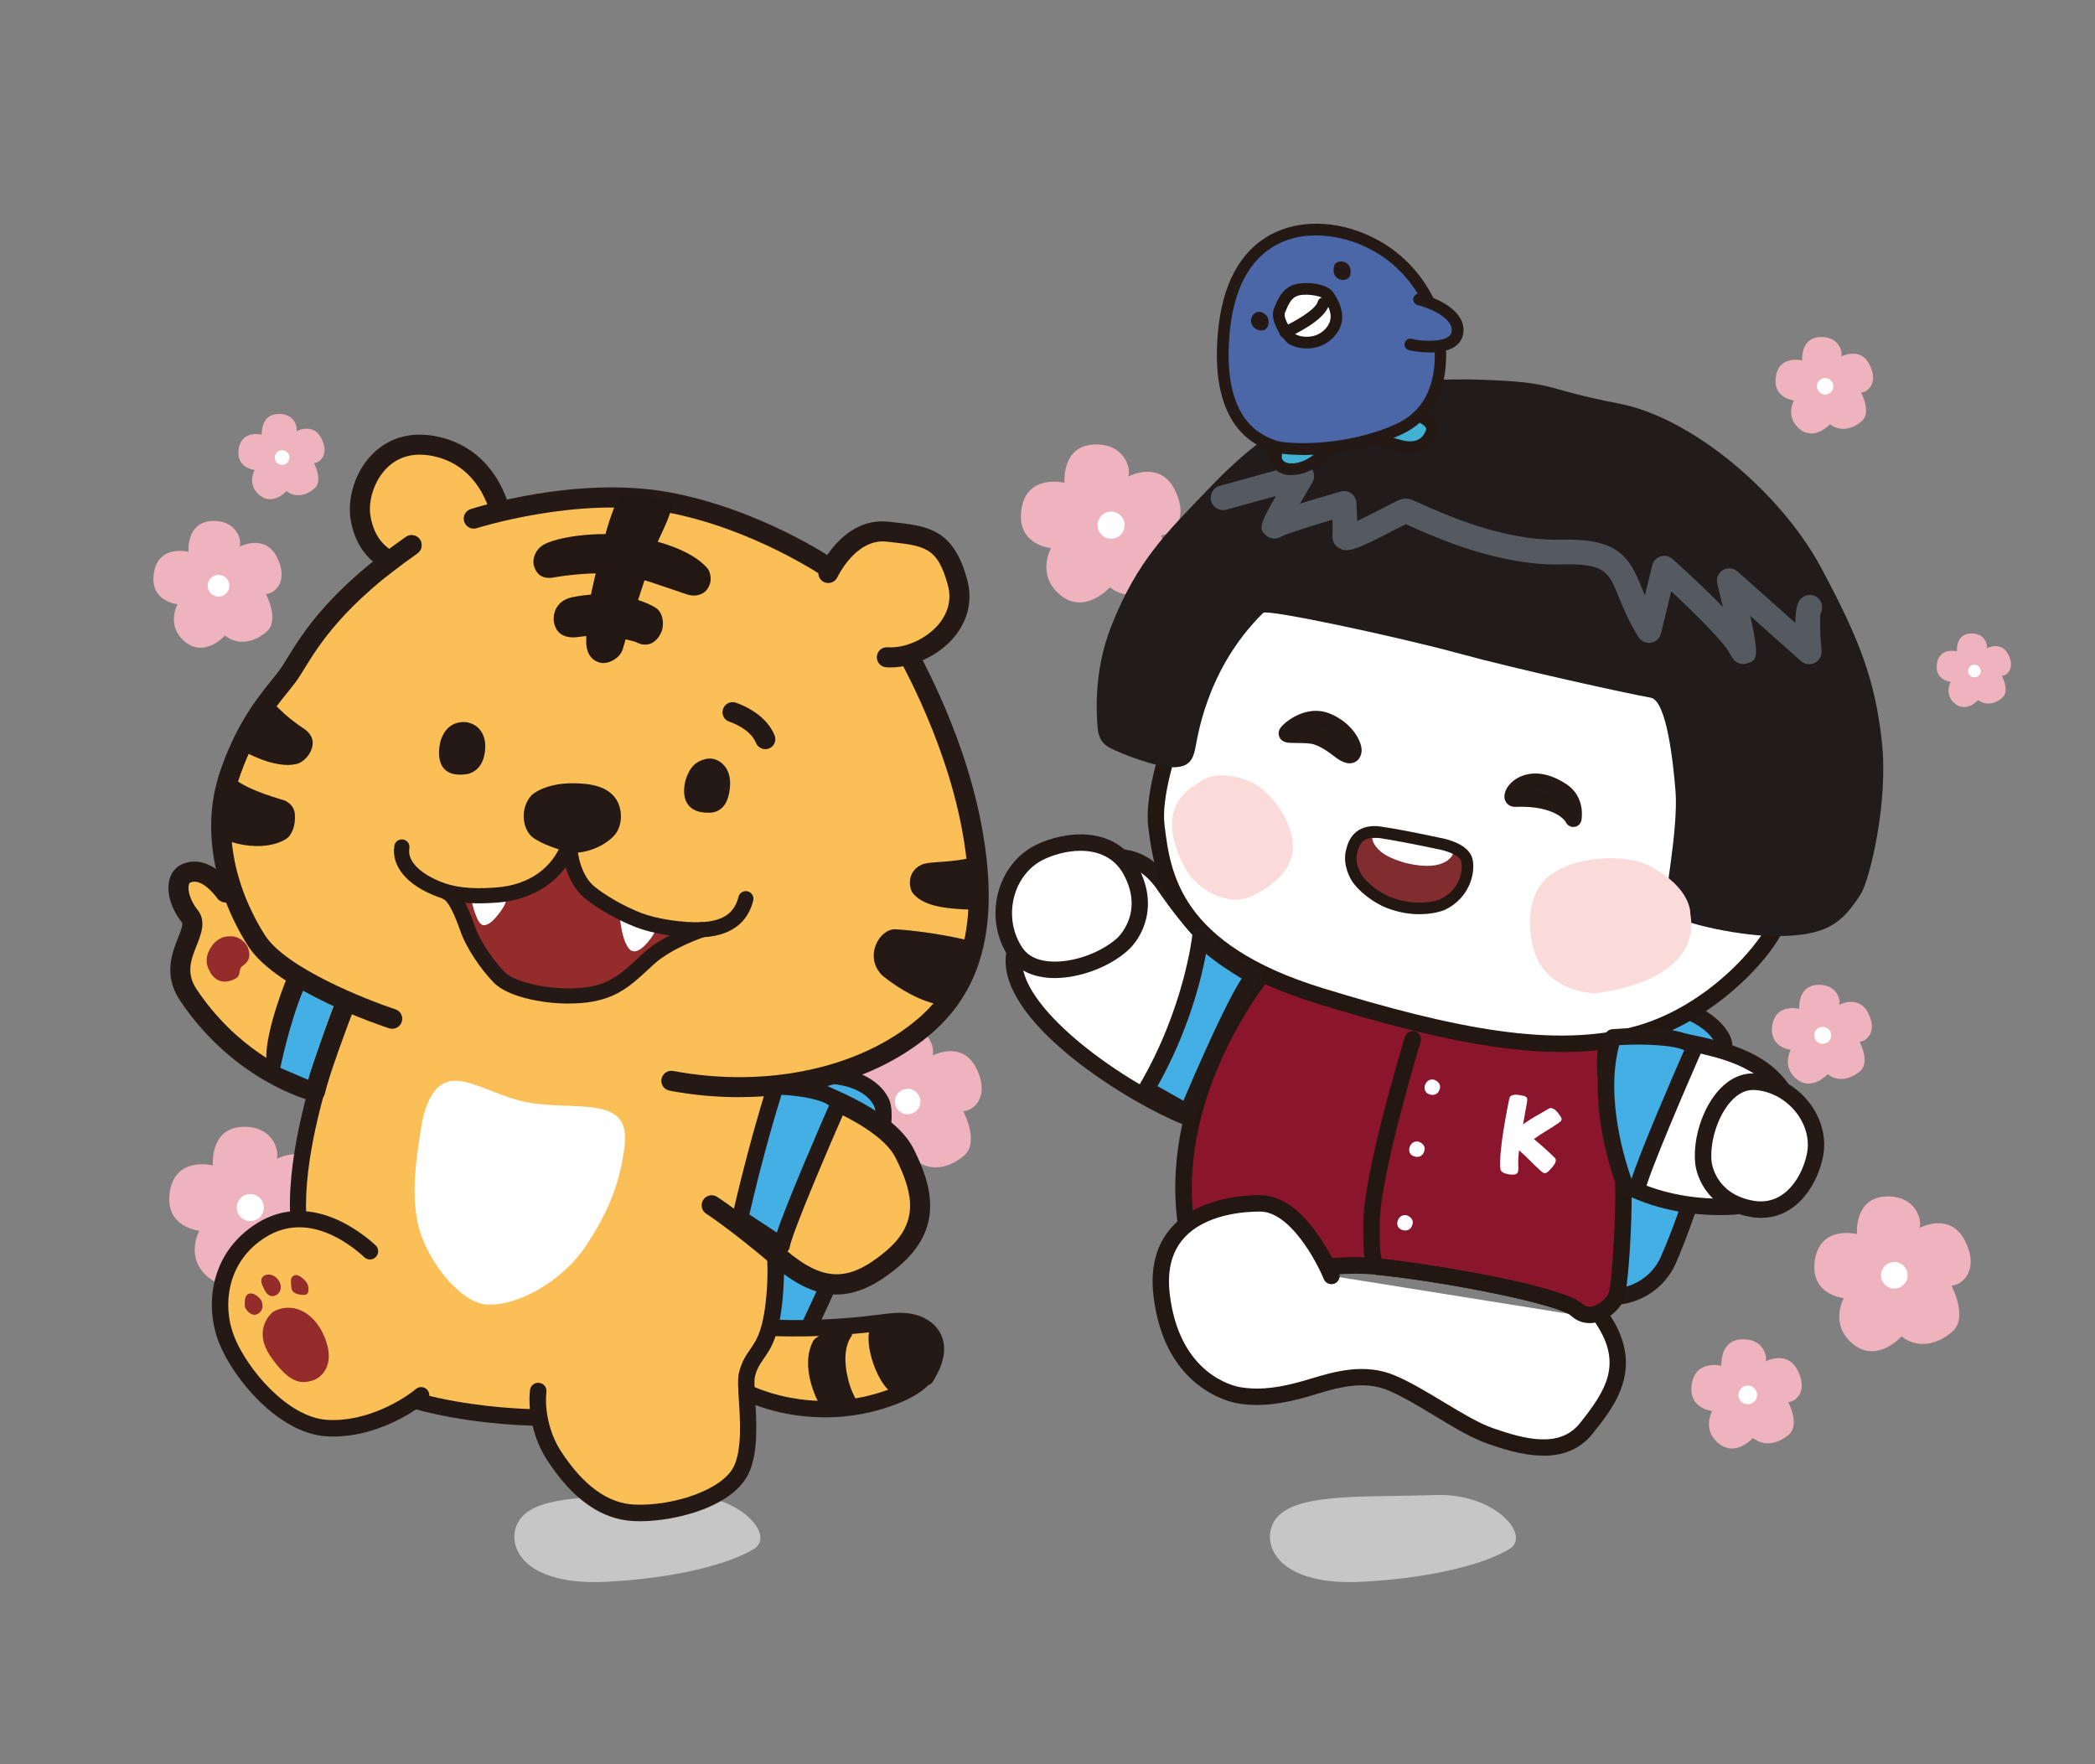 <?xml version="1.0" encoding="UTF-8"?><svg xmlns="http://www.w3.org/2000/svg" viewBox="0 0 269.29 226.77"><rect x="0" y="0" width="269.29" height="226.77" fill="#808080" stroke="none"/><defs><style>.cls-1{fill:#fff;}.cls-2{fill:#8b152d;}.cls-3{isolation:isolate;}.cls-4{fill:#fbdada;}.cls-5{fill:#fbbf58;}.cls-6{fill:#221b1c;}.cls-7{fill:#555a60;}.cls-8{fill:#43afe4;}.cls-9{fill:#41b1d4;}.cls-10{fill:#952c2c;}.cls-11{fill:#4b67a8;}.cls-12{fill:#eeb3bd;}.cls-13{fill:#231711;}.cls-14{fill:#812c2f;}.cls-15{fill:#c6c6c6;}.cls-16{fill:#241914;}.cls-17{fill:#241c1c;}.cls-18{mix-blend-mode:darken;}</style></defs><g class="cls-3"><g id="Layer_1"><path class="cls-12" d="m27.36,149.78s-.41-4.61,3.59-4.92,5.02,2.97,4.61,4.1c0,0,4-2.15,5.95,1.64,1.95,3.79-.21,5.84-1.74,5.95,0,0,2.26,4.2.1,6.05-2.15,1.85-4.72,2.15-6.66.62,0,0-3.18,3.59-6.36,1.03-3.18-2.56-1.23-6.05-1.23-6.05,0,0-4.51-.41-3.79-5.02.72-4.61,5.54-3.38,5.54-3.38Z"/><circle class="cls-1" cx="32.17" cy="155.22" r="1.74"/><path class="cls-12" d="m221.28,175.56s-.28-3.19,2.48-3.4,3.47,2.06,3.19,2.83c0,0,2.76-1.49,4.11,1.13,1.35,2.62-.14,4.04-1.2,4.11,0,0,1.56,2.91.07,4.18-1.49,1.28-3.26,1.49-4.61.43,0,0-2.2,2.48-4.39.71-2.2-1.77-.85-4.18-.85-4.18,0,0-3.12-.28-2.62-3.47.5-3.19,3.83-2.34,3.83-2.34Z"/><path class="cls-1" d="m225.86,179.3c0,.67-.54,1.2-1.2,1.2s-1.2-.54-1.2-1.2.54-1.2,1.2-1.2,1.2.54,1.2,1.2Z"/><path class="cls-12" d="m238.7,158.63s-.4-4.52,3.51-4.82c3.91-.3,4.92,2.91,4.52,4.02,0,0,3.91-2.11,5.82,1.61s-.2,5.72-1.71,5.82c0,0,2.21,4.12.1,5.92-2.11,1.81-4.62,2.11-6.52.6,0,0-3.11,3.51-6.22,1s-1.2-5.92-1.2-5.92c0,0-4.42-.4-3.71-4.92s5.42-3.31,5.42-3.31Z"/><circle class="cls-1" cx="243.49" cy="163.92" r="1.71"/><path class="cls-12" d="m112.13,136.47s-.39-4.35,3.38-4.64c3.77-.29,4.73,2.8,4.35,3.86,0,0,3.77-2.03,5.6,1.55,1.84,3.57-.19,5.51-1.64,5.6,0,0,2.13,3.96.1,5.7s-4.44,2.03-6.28.58c0,0-2.99,3.38-5.99.97-2.99-2.41-1.16-5.7-1.16-5.7,0,0-4.25-.39-3.57-4.73.68-4.35,5.22-3.19,5.22-3.19Z"/><path class="cls-1" d="m118.31,141.59c0,.91-.74,1.64-1.64,1.64s-1.64-.74-1.64-1.64.74-1.64,1.64-1.64,1.64.74,1.64,1.64Z"/><path class="cls-12" d="m136.83,62.07s-.41-4.61,3.59-4.92c4-.31,5.02,2.97,4.61,4.1,0,0,4-2.15,5.94,1.64s-.2,5.84-1.74,5.94c0,0,2.25,4.2.1,6.05-2.15,1.84-4.71,2.15-6.66.61,0,0-3.18,3.59-6.35,1.02-3.18-2.56-1.23-6.05-1.23-6.05,0,0-4.51-.41-3.79-5.02s5.53-3.38,5.53-3.38Z"/><path class="cls-1" d="m144.56,67.5c0,.96-.78,1.74-1.74,1.74s-1.74-.78-1.74-1.74.78-1.74,1.74-1.74,1.74.78,1.74,1.74Z"/><path class="cls-12" d="m24.23,70.93s-.33-3.7,2.88-3.95c3.21-.25,4.03,2.39,3.7,3.29,0,0,3.21-1.73,4.77,1.32,1.56,3.04-.16,4.69-1.4,4.77,0,0,1.81,3.37.08,4.85-1.73,1.48-3.78,1.73-5.35.49,0,0-2.55,2.88-5.1.82-2.55-2.06-.99-4.85-.99-4.85,0,0-3.62-.33-3.04-4.03.58-3.7,4.44-2.71,4.44-2.71Z"/><path class="cls-1" d="m29.49,75.29c0,.77-.63,1.4-1.4,1.4s-1.4-.63-1.4-1.4.63-1.4,1.4-1.4,1.4.63,1.4,1.4Z"/><path class="cls-12" d="m33.66,55.88s-.22-2.49,1.94-2.66c2.16-.17,2.71,1.6,2.49,2.21,0,0,2.16-1.16,3.21.89s-.11,3.15-.94,3.21c0,0,1.22,2.27.06,3.26-1.16,1-2.54,1.16-3.6.33,0,0-1.72,1.94-3.43.55-1.72-1.38-.66-3.26-.66-3.26,0,0-2.43-.22-2.05-2.71.39-2.49,2.99-1.83,2.99-1.83Z"/><path class="cls-1" d="m37.2,58.81c0,.52-.42.94-.94.94s-.94-.42-.94-.94.42-.94.94-.94.94.42.94.94Z"/><path class="cls-15" d="m96.9,199.11c-3.18,1.93-10.01,3.75-18.96,4.21-12.02.62-13.34-5.98-10.66-8.55,2.97-2.85,11.25-2.31,20.2-2.6,7.56-.25,12.27,5.2,9.42,6.94Z"/><path class="cls-8" d="m103.8,170.97s11.91-24.64,9.47-29.34c-1.54-2.99-5.77-3.29-5.77-3.29l-24.81-5.04-4.43,31.92s16.78,6.49,25.53,5.77Z"/><path class="cls-16" d="m102.35,172.08c-9.12,0-23.82-5.64-24.47-5.89-.46-.18-.73-.65-.67-1.13l4.43-31.92c.04-.29.2-.55.44-.72.24-.17.53-.23.82-.17l24.75,5.03c.64.06,4.86.58,6.55,3.86,2.55,4.93-7.43,26.09-9.46,30.29-.16.34-.49.56-.86.59-.49.04-1,.06-1.53.06Zm1.44-1.11h.01-.01Zm-24.37-6.46c3.3,1.21,16.24,5.76,23.69,5.44,4.5-9.4,10.78-24.81,9.22-27.84-1.25-2.41-4.87-2.72-4.91-2.73-.04,0-.09,0-.13-.02l-23.71-4.82-4.16,29.96Z"/><path class="cls-5" d="m97.85,170.61c5.05.27,10.13.08,15.14-.57,1.3-.17,2.62-.37,3.91-.15,1.29.22,2.58.93,3.12,2.12.73,1.62-.09,3.49-1,5.01l.33-.61c-.98,1.41-2.55,2.28-4.14,2.93-6.4,2.62-13.92,2.33-20.11-.75"/><path class="cls-16" d="m106.02,182.18c-3.93,0-7.87-.89-11.39-2.64-.52-.26-.73-.89-.47-1.42.26-.52.9-.73,1.42-.47,5.92,2.96,13.12,3.22,19.24.72,1.14-.47,2.77-1.24,3.67-2.55.01-.01.02-.03.03-.04.73-1.41.91-2.5.54-3.32-.41-.9-1.47-1.37-2.33-1.52-1.06-.18-2.17-.03-3.35.12l-.26.03c-5.07.65-10.23.85-15.33.58-.58-.03-1.03-.53-1-1.11.03-.58.52-1.04,1.11-1,4.97.27,10.01.08,14.95-.56l.25-.03c1.28-.17,2.61-.34,3.97-.11,1.81.3,3.27,1.32,3.91,2.73.98,2.17-.13,4.46-1.06,5.99-.13.22-.33.38-.56.45-1.18,1.15-2.65,1.85-3.75,2.3-3.04,1.24-6.31,1.86-9.59,1.86Z"/><path class="cls-16" d="m112.01,170.46c.68-.98,3.39-1.25,3.42-1.25,1.07-.09,1.2.21,1.79.61,3.66,2.5,3.29,6.45,2.87,6.92-1.31,1.44-4.37,2.51-4.95,2.43-2.12-.32-4.42-6.85-3.13-8.71Z"/><path class="cls-16" d="m105.94,171.31c.39-.2,3.98-.22,3.55.37-1.41,1.92-.58,5.12-.57,5.15.29,1.56.93,2.73,1.21,3.28-.63.37-4.47.87-4.86.27-.1-.16-2.58-4.7-.7-8.09.13-.24,1.14-.86,1.37-.98Z"/><path class="cls-5" d="m69.19,178.8c-.26,2.11.19,5.45,1.98,8.24,1.8,2.79,5.25,7.21,10.37,7.42,5.11.2,12.23-1.92,13.84-5.72,1.61-3.8.21-10.22.63-12.01.85-3.55,3.06-2.48,3.63-11.02.39-5.81-.74-9.09-1.59-12.63-.85-3.53,10.38-23.3,10.38-23.3l-63.31-2.33s-12.34,28.17-3.82,37.79c8.52,9.62,12.24,14.86,12.24,14.86,7.6,2.08,15.37,2.1,15.37,2.1"/><path class="cls-16" d="m82.17,195.53c-.23,0-.45,0-.67-.01-4.17-.17-7.94-2.82-11.21-7.9-.91-1.41-1.49-2.93-1.83-4.37-1.79-.04-8.51-.31-15.19-2.14-.24-.06-.44-.21-.58-.41-.04-.05-3.79-5.32-12.17-14.77-8.87-10.01,3.13-37.74,3.64-38.91.17-.4.57-.63,1.01-.63l63.31,2.33c.37.01.7.22.88.54.18.32.18.72,0,1.04-5.42,9.54-10.75,20.58-10.28,22.54.11.48.23.95.35,1.42.79,3.12,1.61,6.34,1.26,11.52-.39,5.8-1.53,7.44-2.54,8.89-.48.7-.87,1.25-1.12,2.31-.11.48-.03,1.74.04,2.97.17,2.75.41,6.51-.73,9.21-1.89,4.45-9.32,6.38-14.18,6.38Zm-12.98-17.78s.09,0,.13,0c.58.07.99.6.92,1.18-.24,1.97.23,5.06,1.82,7.54,2.88,4.46,6.08,6.79,9.52,6.93,4.97.21,11.49-1.93,12.83-5.08.95-2.24.73-5.71.57-8.25-.1-1.63-.18-2.81,0-3.59.35-1.45.9-2.25,1.44-3.03.85-1.22,1.81-2.6,2.16-7.82.32-4.85-.45-7.9-1.2-10.86-.12-.48-.24-.96-.36-1.45-.81-3.35,6.67-17.23,9.64-22.56l-60.85-2.24c-1.76,4.25-11,27.79-3.72,36.01,7.41,8.36,11.16,13.37,12.08,14.64,5.87,1.55,11.83,1.88,13.94,1.95-.08-.92-.06-1.76.02-2.45.07-.54.52-.93,1.05-.93Z"/><path class="cls-5" d="m40.49,140.3s-9.56-2.34-16.31-12.45c-3.01-4.52,1.83-8.09.19-10.12-1.67-2.06-2.01-4.83-.39-5.49,2.6-1.06,4.97,2.47,4.97,2.47l19.69,3.4s-6.97,17.12-8.16,22.19Z"/><path class="cls-16" d="m40.5,141.59c-.1,0-.2-.01-.31-.04-.41-.1-10.13-2.57-17.08-12.99-2.13-3.2-.98-6.1-.22-8.02.33-.82.69-1.75.48-2-1.38-1.71-2.01-3.85-1.6-5.45.25-.97.86-1.69,1.73-2.05,2.57-1.05,4.95.89,6.19,2.49l19.18,3.31c.38.07.72.3.91.64.19.34.21.75.07,1.11-.07.17-6.94,17.08-8.1,22-.08.33-.29.62-.58.8-.2.12-.44.19-.67.19Zm-15.51-28.26c-.17,0-.34.03-.51.1-.05.02-.15.06-.21.31-.17.67.16,2.01,1.11,3.19,1.16,1.43.49,3.1-.09,4.57-.73,1.83-1.41,3.56-.03,5.64,5.01,7.52,11.66,10.56,14.35,11.53,1.5-5.1,5.69-15.65,7.26-19.56l-18.12-3.13c-.35-.06-.65-.26-.85-.55-.01-.02-1.49-2.1-2.91-2.1Z"/><path class="cls-5" d="m64.53,66.82s-1.12-7.74-8.38-9.4c-7.26-1.66-10.43,5.07-9.82,9.04.75,4.86,4.36,5.85,4.36,5.85"/><path class="cls-16" d="m50.68,73.61c-.11,0-.23-.01-.34-.05-.18-.05-4.42-1.28-5.29-6.9-.37-2.39.44-6.08,3.07-8.53,1.52-1.42,4.2-2.91,8.32-1.97,8.03,1.84,9.32,10.12,9.37,10.47.1.7-.39,1.36-1.09,1.46-.71.11-1.35-.38-1.46-1.09-.04-.28-1.11-6.89-7.39-8.33-2.42-.55-4.44-.1-5.99,1.34-1.86,1.73-2.55,4.45-2.27,6.25.6,3.92,3.32,4.78,3.44,4.81.68.2,1.07.91.88,1.59-.16.56-.67.93-1.23.93Z"/><path class="cls-5" d="m87.14,148.78l17.08,1.35s10.9-53.76,10.9-55.26.37-19.46.37-19.46c0,0-9.01-3.05-17.47-5.99-8.46-2.95-39.86-3.08-39.86-3.08,0,0-7.69,6.67-11.28,9.87-3.59,3.2-5.26,45.5-5.26,45.5l10.65,22.06,34.87,5Z"/><path class="cls-5" d="m50.42,130.96s-13.97-4.56-17.45-10.07c-3.48-5.51-6.01-13.39-3.62-20.75s5.75-10.72,7.61-13.18,4.11-8.59,15.97-16.89"/><path class="cls-16" d="m50.42,132.24c-.13,0-.27-.02-.4-.06-.59-.19-14.45-4.77-18.14-10.6-4.49-7.09-5.89-15.26-3.76-21.84,2.08-6.43,4.95-9.99,6.85-12.35.35-.43.67-.83.95-1.21.31-.4.65-.97,1.05-1.62,1.99-3.22,5.31-8.62,15.21-15.54.58-.41,1.38-.26,1.79.32.41.58.26,1.38-.32,1.79-9.46,6.61-12.61,11.73-14.49,14.78-.44.71-.81,1.32-1.19,1.82-.3.4-.64.82-1,1.27-1.89,2.34-4.47,5.55-6.41,11.53-1.9,5.86-.59,13.22,3.49,19.67,2.65,4.19,13,8.3,16.77,9.53.68.22,1.04.95.82,1.62-.18.54-.68.89-1.22.89Z"/><path class="cls-5" d="m60.9,66.67s13.21-4.25,24.84-2.12c11.64,2.13,21.04,8.63,21.04,8.63"/><path class="cls-16" d="m106.78,74.46c-.25,0-.51-.07-.73-.23-.09-.06-9.33-6.37-20.54-8.42-11.17-2.05-24.09,2.04-24.22,2.08-.68.22-1.4-.16-1.62-.83-.22-.68.15-1.4.83-1.62.55-.18,13.65-4.33,25.47-2.17,11.77,2.16,21.15,8.56,21.54,8.83.58.4.73,1.2.33,1.79-.25.36-.65.56-1.06.56Z"/><path class="cls-5" d="m116.02,82.84s6.46,10.79,8.85,23.26c2.38,12.48.24,20.41-5.94,25.75-8.47,7.31-21.37,9.19-32.62,7.08"/><path class="cls-16" d="m95.02,141.03c-2.95,0-5.96-.27-8.96-.84-.7-.13-1.16-.8-1.03-1.5.13-.7.8-1.15,1.5-1.03,12,2.25,24.09-.35,31.55-6.79,5.98-5.16,7.73-12.96,5.52-24.54-2.31-12.11-8.62-22.74-8.69-22.84-.37-.61-.17-1.4.44-1.76.6-.37,1.4-.17,1.76.44.27.45,6.61,11.13,9.01,23.68,2.4,12.57.38,21.14-6.37,26.97-6.14,5.31-15.14,8.2-24.74,8.2Z"/><path class="cls-5" d="m106.48,73.65s2.64-5.85,7.59-5.32,7.43.72,9.01,6.5c1.58,5.78-4.63,9.97-9.07,9.65"/><path class="cls-16" d="m114.48,85.79c-.19,0-.39,0-.58-.02-.71-.05-1.24-.67-1.19-1.38.05-.71.66-1.24,1.38-1.19,2.28.16,5.03-1.1,6.6-3,.86-1.05,1.76-2.77,1.14-5.02-1.33-4.86-2.94-5.03-7.71-5.54l-.2-.02c-3.93-.41-6.25,4.52-6.28,4.57-.29.64-1.05.93-1.7.64-.65-.29-.93-1.05-.64-1.7.12-.27,3.06-6.7,8.9-6.07l.2.02c4.9.52,8.13.87,9.92,7.42.71,2.59.13,5.2-1.63,7.34-1.96,2.38-5.26,3.95-8.2,3.95Z"/><path class="cls-16" d="m92.9,98.51s-.86-1.04-2.16-.73c-1.23.29-1.87,1.01-2.34,2.38,0,0-1.46,4.27,2.87,4.07,0,0,1.55.09,2.11-1.79.28-.96.55-2.8-.48-3.93Z"/><path class="cls-16" d="m90.97,104.46c-1.16,0-2.01-.34-2.52-1.02-.96-1.28-.3-3.27-.27-3.35.52-1.49,1.24-2.22,2.5-2.52,1.39-.34,2.3.71,2.38.8,1.22,1.35.71,3.51.52,4.14-.6,2.04-2.32,1.95-2.33,1.95-.1,0-.19,0-.28,0Zm.25-6.52c-.14,0-.28.02-.44.05-1.11.26-1.72.89-2.18,2.24,0,.02-.62,1.85.2,2.94.46.61,1.27.88,2.45.84.09,0,1.41.05,1.9-1.63.17-.58.64-2.55-.43-3.72h0s-.6-.71-1.5-.71Z"/><path class="cls-16" d="m79.44,103.16s.89,1.78-.07,3.64c-.64,1.25-3.18,2.92-5.96,2.82,0,0-2.92-.65-4.77-1.86-1.51-.98-1.89-3.87-.29-5.57,0,0,1.63-1.56,5.44-1.51,1.99.03,4.6.31,5.65,2.48Z"/><path class="cls-16" d="m124.83,116.92c-4.84-.12-6.42-.93-7.43-2.03-.57-.61-.9-2.84,1.04-3.73,1.08-.49,3.11-.19,6.35-.88.25-.05.74,6.65.03,6.63Z"/><path class="cls-16" d="m122,129.26c-4.03-.01-8.58-3.86-8.61-3.89-2.42-2.46-.32-6.04,1.74-5.92.23.01,4.5.25,9.62,1.49.39.09-.09,8.33-2.75,8.32Z"/><path class="cls-13" d="m71.19,79.89c.16,1.01.81,2.35,3.28,1.97,3.42-.53,7.19.63,7.24.66,1.75.93,2.87-.23,3.32-1.32.32-.78.3-2.41-.75-3.08-.95-.61-4.95-2.52-10.67-1.37-2.46.5-2.51,2.6-2.42,3.13Z"/><path class="cls-13" d="m90.81,75.86c-.49.61-1.51.87-2.43.57-3.36-1.1-6.35-2.31-8.85-2.6-3.92-.46-8.65.44-8.7.45-1.3.08-1.93-.59-2.21-1.59-.22-.79.16-2.14,1.41-2.76,2.28-1.13,7.85-1.69,11.79-.94,2.3.44,7.03,1.59,9.14,4.09.26.31.8,1.61-.15,2.78Z"/><path class="cls-13" d="m86.2,64.52c.62.73-1.36,4.31-1.69,5.22-1.11,3.04-1.84,5.4-2.73,8.12-1.24,3.79-1.72,5.55-1.74,5.6-.35,1.18-1.95,2.03-3.02,1.69-1.41-.45-1.68-1.78-1.67-2.69.01-2.24.21-4.45.99-7.76.53-2.26,1.84-8.47,3.28-10.83.19-.32,5.87-.18,6.58.66Z"/><path class="cls-16" d="m61.4,93.82s-.74-.87-2.02-.77c-.84.07-1.93.46-2.51,2.13,0,0-1.48,4.89,3.19,4.09,0,0,1.27-.19,1.8-1.67.32-.91.57-2.62-.46-3.77Z"/><path class="cls-16" d="m59.11,99.57c-.9,0-1.58-.26-2.04-.78-1.12-1.27-.43-3.59-.4-3.68.49-1.42,1.4-2.19,2.7-2.29,1.36-.1,2.15.78,2.21.85,1.31,1.46.65,3.58.5,4-.57,1.58-1.92,1.81-1.97,1.82-.36.06-.69.09-.99.09Zm.48-6.32c-.06,0-.13,0-.19,0-1.13.09-1.88.73-2.31,1.98,0,.01-.64,2.17.32,3.26.51.57,1.39.76,2.63.55.05,0,1.15-.2,1.63-1.53.36-1.02.47-2.56-.42-3.55h0s-.62-.71-1.65-.71Z"/><path class="cls-5" d="m29.34,100.13c2.38-7.36,5.75-10.72,7.61-13.18s4.11-8.59,15.97-16.89"/><path class="cls-16" d="m29.34,101.42c-.13,0-.26-.02-.4-.06-.68-.22-1.05-.94-.83-1.62,2.08-6.43,4.95-9.99,6.85-12.35.35-.43.67-.83.95-1.21.31-.4.65-.97,1.05-1.62,1.99-3.22,5.31-8.62,15.21-15.54.58-.41,1.38-.26,1.79.32.41.58.26,1.38-.32,1.79-9.46,6.61-12.61,11.73-14.49,14.78-.44.71-.81,1.32-1.19,1.82-.3.4-.64.82-1,1.27-1.89,2.34-4.47,5.55-6.41,11.53-.18.55-.68.89-1.22.89Z"/><path class="cls-16" d="m31.08,96.37c.74.56,2.52,1.29,3.37,1.54,2.36.69,3.41.32,3.44.32.61.02,1.79-.76,2.19-2.03.25-.81.15-1.58-.77-2.37-.17-.14-2.32-1.42-4.14-3.46-.2-.23-4.77,5.48-4.08,6Z"/><path class="cls-16" d="m28.73,107.9c5.03,1.87,7.99.16,8.41-.37.46-.59.82-1.37.77-2.73-.02-.7-.31-1.39-1.25-1.88-.21-.11-4.56-1.2-6.49-2.78-.31-.25-2.35,7.42-1.45,7.76Z"/><path class="cls-5" d="m103.43,139.94s10.32,3.29,12.82,8.3,3.34,9.47-1.67,13.65c-5.01,4.18-8.91,4.46-14.48-.28-5.57-4.73-8.63-6.68-8.63-6.68"/><path class="cls-16" d="m107.53,166.4c-2.63,0-5.27-1.27-8.26-3.81-5.42-4.6-8.46-6.56-8.49-6.58-.6-.38-.77-1.18-.39-1.78.38-.6,1.18-.78,1.78-.39.13.08,3.2,2.05,8.78,6.79,4.87,4.14,8.1,4.2,12.83.27,4.34-3.62,3.73-7.31,1.34-12.08-1.85-3.71-9.34-6.78-12.06-7.65-.68-.22-1.05-.94-.83-1.62.21-.68.93-1.05,1.62-.84.44.14,10.86,3.52,13.58,8.95,2.37,4.73,3.98,10.23-2,15.21-2.82,2.35-5.34,3.52-7.88,3.52Z"/><path class="cls-5" d="m54.13,179.36c-1.6,1.37-6.71,4.6-12.22,4.21-5.52-.39-11-6.92-12.75-11.28-1.75-4.36-1.11-10.7,4.46-14.16,5.57-3.46,11.25.24,13.94,2.72"/><path class="cls-16" d="m42.85,184.65c-.34,0-.68-.01-1.02-.04-5.95-.43-11.75-7.21-13.65-11.94-1.92-4.79-1.22-11.66,4.88-15.45,6.72-4.17,13.34,1.12,15.21,2.84.43.39.46,1.06.06,1.49-.39.43-1.06.46-1.49.06-2.04-1.88-7.37-5.89-12.67-2.6-5.06,3.14-5.64,8.87-4.03,12.87,1.65,4.11,6.82,10.26,11.84,10.62,5.18.37,10.04-2.73,11.46-3.95.44-.38,1.11-.33,1.49.11.38.44.33,1.11-.11,1.49-1.88,1.62-6.66,4.5-11.97,4.5Z"/><path class="cls-10" d="m35.07,168.64c2.3-1.32,5.2-.25,6.65,3.22,1.44,3.48-.29,5.22-1.58,5.6-1.29.38-2.83.54-5.33-3.06-2.5-3.61.26-5.76.26-5.76Z"/><path class="cls-10" d="m37.41,164.48c.04-.39.42-.67.79-.57.62.17,1.39.94,1.44,1.55.07.87-.19,1.02-.75.98-.36-.03-1.14-.09-1.38-.66-.08-.19-.13-1.01-.1-1.3Z"/><path class="cls-10" d="m33.85,164.05c.8-.62,1.94.11,2.19,1.01.25.9-.35,1.37-.75,1.5-.4.13-.9,0-1.25-.69-.35-.69-.73-1.39-.19-1.82Z"/><path class="cls-10" d="m31.84,166.37c.74-.45,1.7.57,1.81.94s.27,1.14-.53,1.58c-.8.44-1.62-.58-1.65-1-.03-.41-.05-1.26.37-1.52Z"/><path class="cls-5" d="m38.22,125.81s-2.8,6.74-2.7,10.22"/><path class="cls-16" d="m35.52,137.31c-.69,0-1.27-.55-1.29-1.25-.1-3.72,2.68-10.46,2.8-10.75.27-.66,1.03-.96,1.68-.7.66.27.97,1.03.7,1.68-.75,1.8-2.67,7.06-2.6,9.69.02.71-.54,1.3-1.25,1.32h-.04Z"/><path class="cls-8" d="m38.95,127.36s3.58,1.91,3.89,1.95c0,0-2.93,8.21-3.24,9.49l-3.57-1.54s1.17-5.73,2.92-9.89Z"/><path class="cls-8" d="m99.69,139.63s7.27.11,8.07,2.38c0,0-6.81,15.48-7.29,18.09l-5.33-3.51s1.86-8.5,4.55-16.96Z"/><path class="cls-16" d="m100.47,161.16c-.2,0-.41-.06-.58-.17l-5.33-3.51c-.37-.24-.55-.68-.45-1.11.02-.09,1.91-8.64,4.57-17.05.14-.44.55-.74,1.01-.74h.02c1.88.03,8.09.33,9.05,3.08.09.25.08.53-.03.78-1.88,4.28-6.85,15.82-7.22,17.86-.06.35-.3.64-.62.78-.13.06-.27.08-.41.08Zm-4.14-5.05l3.52,2.32c1.39-4.13,5.57-13.73,6.71-16.33-.75-.66-3.34-1.25-6.11-1.38-2.08,6.67-3.64,13.27-4.13,15.4Z"/><path class="cls-1" d="m62.4,167.66c4,.39,9.97-3.02,12.96-7.58,2.4-3.66,4.26-7.43,4.9-12.58.98-6.84-5.91-4.67-12.3-5.78-6.46-1.13-11.46-6.81-13.66,2.24-.76,4.54-1.46,9.03-.63,13.13.93,4.63,5.35,10.25,8.74,10.58Z"/><path class="cls-10" d="m27,124.94s.97,2.09,3.28.84c.22-.12.4-.25.5-.71,0,0,.02-.74.46-.95.91-.64.9-1.36.71-2.07-.26-.95-1.29-1.79-2.48-1.69,0,0-1.42-.14-2.41,1.49-.52.84-.78,1.9-.05,3.08Z"/><path class="cls-10" d="m90.23,119.51s-4.28,1.4-6.78,3.66c-2.5,2.26-4.17,4.22-8.09,4.72-3.92.5-9.45-.46-11.22-2.3-1.77-1.84-3.41-4.41-4.02-6.2-.62-1.79-1.59-4.22-2.63-4.65"/><path class="cls-16" d="m73.16,129c-3.72,0-8.02-.95-9.73-2.73-1.82-1.9-3.57-4.6-4.24-6.56-1.27-3.69-2.05-4.06-2.08-4.07-.5-.21-.73-.78-.52-1.28.21-.5.79-.73,1.28-.52.75.32,1.78,1.2,3.17,5.24.58,1.69,2.18,4.15,3.8,5.84,1.44,1.5,6.59,2.49,10.39,2,3.15-.4,4.63-1.78,6.69-3.68.28-.26.57-.53.87-.8,2.63-2.37,6.95-3.8,7.14-3.86.52-.17,1.06.11,1.23.63.17.51-.11,1.07-.62,1.23-.04.01-4.12,1.37-6.43,3.45-.29.26-.57.52-.85.78-2.15,1.99-4,3.7-7.77,4.18-.72.09-1.51.14-2.32.14Z"/><path class="cls-10" d="m61.76,115.51s3.2,3.04,7.52,3.76,11.99-.71,11.99-.71c0,0-3.37-.95-5.45-3.82-2.08-2.87-3.03-4.46-3.03-4.46,0,0-4.33,4.65-7.96,4.92s-3.07.32-3.07.32Z"/><path class="cls-1" d="m79.63,117.43s.15,2.35.77,3.74c.21.46.57,1.14,1.09,1.11,0,0,.34.09,1-.41.59-.45,1.92-1.95,1.84-2.86"/><path class="cls-1" d="m60.55,115.23s.1,1.17.7,2.63c.2.49.45.91.77,1.04,0,0,.64.27,1.68-.94.43-.5,1.36-1.65,1.35-2.32"/><path class="cls-16" d="m89.53,120.51c-2.5,0-5.67-.52-7.69-1.29-2.31-.88-4.92-2.34-6.63-3.73-1.3-1.05-2.06-2.54-2.5-4.02-1.9,2.59-4.96,4.23-8.61,4.53-2.28.19-5.25.27-7.99-.78-3.8-1.45-5.83-3.88-5.42-6.5.08-.53.58-.9,1.12-.81.53.08.9.58.81,1.12-.38,2.42,3.1,3.96,4.18,4.37,2.37.91,5.06.83,7.13.66,4.04-.33,7.07-2.46,8.32-5.85.16-.43.58-.69,1.05-.63.45.06.8.43.84.89.12,1.46.57,4.11,2.29,5.5,1.54,1.25,3.99,2.62,6.09,3.42,1.95.74,5.37,1.25,7.65,1.14,2.74-.13,4.25-1.16,4.75-3.24.13-.52.65-.85,1.18-.72.52.13.85.65.72,1.18-.49,2.04-2.03,4.52-6.56,4.73-.24.01-.49.02-.74.02Z"/><path class="cls-5" d="m94.16,91.54s3.23.99,4.22,3.47"/><path class="cls-16" d="m98.37,96.3c-.51,0-.99-.31-1.2-.81-.75-1.87-3.38-2.71-3.4-2.72-.68-.21-1.06-.93-.84-1.61s.92-1.06,1.61-.85c.16.05,3.83,1.21,5.03,4.23.26.66-.06,1.41-.72,1.67-.16.06-.32.09-.48.09Z"/><path class="cls-15" d="m194.02,199.11c-3.18,1.93-10.01,3.75-18.96,4.21-12.02.62-13.34-5.98-10.66-8.55,2.97-2.85,11.25-2.31,20.2-2.6,7.56-.25,12.27,5.2,9.42,6.94Z"/><path class="cls-8" d="m206,166.6c3.52.53,6.97-1.32,8.42-4.57,3.33-7.44,8.72-25.11,6.98-28.49-1.54-2.99-6.08-4.17-6.08-4.17l-24.27-.11-4.43,31.92s10.63,4.11,19.38,5.42Z"/><path class="cls-16" d="m207.18,167.75c-.44,0-.89-.03-1.34-.1h0c-8.77-1.32-19.17-5.31-19.6-5.48-.46-.18-.73-.65-.67-1.13l4.43-31.92c.07-.52.52-.91,1.05-.91h0l24.27.11c.09,0,.18.01.26.03.2.05,5.01,1.34,6.75,4.7,2.18,4.21-4.31,23.5-6.95,29.4-1.45,3.24-4.71,5.29-8.21,5.29Zm-1.02-2.19c3.06.45,6.05-1.17,7.3-3.96,3.53-7.9,8.42-24.83,7-27.57-1.18-2.28-4.61-3.4-5.29-3.6l-23.2-.11-4.19,30.16c2.6.96,11.19,3.99,18.37,5.07h0Z"/><path class="cls-1" d="m136.61,112.37c3.51-1.76,9-4.39,12.95,1.32,3.95,5.71,5.93,7.68,14.49,13.61,8.56,5.93-1.32,17.12-1.32,17.12,0,0-3.73,2.2-11.85-1.54-8.12-3.73-22.17-13.39-20.41-20.63,1.76-7.24,6.15-9.88,6.15-9.88Z"/><path class="cls-16" d="m159.35,146.1c-2.1,0-5.06-.49-8.91-2.27-7.72-3.55-23.01-13.55-21-21.84,1.84-7.59,6.44-10.42,6.63-10.53l.07-.04c3.41-1.71,9.76-4.88,14.29,1.66,3.77,5.44,5.53,7.33,14.22,13.34,2.27,1.57,3.58,3.63,3.88,6.11.73,6-4.77,12.31-5.01,12.58l-.26.21c-.09.06-1.38.78-3.92.78Zm-22.22-32.82c-.36.24-4.09,2.82-5.64,9.2-1.45,5.98,10.8,15.28,19.83,19.43,6.58,3.02,10.05,1.93,10.75,1.64.8-.97,4.92-6.18,4.36-10.77-.23-1.88-1.21-3.39-2.98-4.62-8.41-5.82-10.61-7.89-14.75-13.88-3.21-4.63-7.3-3.13-11.56-1Z"/><path class="cls-1" d="m133.57,109.58c-4.48,2.24-6.02,8.56-2.95,12.94,2.63,3.77,10.14,2.01,13.65-1.13,1.26-1.13,3.66-4.64,1.13-9.43-2.53-4.78-8.44-4.08-11.82-2.39Z"/><path class="cls-16" d="m135.56,125.72c-.4,0-.8-.02-1.18-.07-2.04-.24-3.64-1.11-4.63-2.52-1.67-2.39-2.2-5.42-1.47-8.32.7-2.74,2.45-4.99,4.81-6.17,3.73-1.86,10.32-2.64,13.22,2.84,2.7,5.09.42,9.13-1.36,10.71-2.4,2.14-6.18,3.53-9.41,3.53Zm3.32-16.36c-1.75,0-3.51.51-4.83,1.17h0c-1.81.91-3.17,2.66-3.71,4.8-.58,2.3-.17,4.7,1.15,6.59.64.91,1.69,1.46,3.14,1.63,2.84.34,6.69-.93,8.94-2.94.14-.13,3.51-3.21.9-8.14-1.22-2.31-3.39-3.11-5.58-3.11Zm-5.31.22h.01-.01Z"/><path class="cls-1" d="m198.67,132.7c6.37-1.76,13.17,0,16.46.88s10.76,1.54,14.05,6.59c3.29,5.05-2.63,14.71-6.37,14.93-3.73.22-9.44-.22-14.49-3.07-5.05-2.85-9.66-19.32-9.66-19.32Z"/><path class="cls-16" d="m221.1,156.19c-3.4,0-8.51-.56-13.3-3.26-5.28-2.98-9.67-18.22-10.16-19.95l-.29-1.02,1.02-.28c6.75-1.86,13.95.06,17.02.88.55.15,1.22.29,1.97.44,3.87.81,9.73,2.04,12.69,6.58,1.67,2.56,1.47,6.44-.52,10.38-1.5,2.97-4.14,6.03-6.67,6.18-.52.03-1.11.05-1.77.05Zm-21.11-22.73c1.52,5.06,5.3,15.62,8.86,17.63,5.43,3.07,11.53,3.08,13.91,2.94,1.2-.07,3.37-1.97,4.91-5.02,1.65-3.26,1.88-6.36.63-8.27-2.49-3.81-7.82-4.93-11.35-5.67-.79-.17-1.5-.32-2.08-.47-2.74-.73-8.97-2.39-14.87-1.13Z"/><path class="cls-1" d="m233.33,148.34c.79-4.42-2.97-9.02-7.82-9.28-4.17-.23-6.94,6.07-6.56,10.3.14,1.52,1.4,5.17,6.25,6.03,4.85.86,7.53-3.72,8.13-7.05Z"/><path class="cls-16" d="m226.4,156.55c-.44,0-.91-.04-1.39-.13-5.2-.92-6.92-4.82-7.12-6.98-.29-3.27,1.06-7.27,3.23-9.51,1.31-1.36,2.86-2.03,4.44-1.94,2.69.15,5.21,1.48,6.94,3.66,1.6,2.02,2.28,4.53,1.86,6.86-.61,3.41-3.21,8.03-7.97,8.03Zm-1.11-16.44c-.93,0-1.82.44-2.65,1.3-1.75,1.81-2.88,5.19-2.64,7.85.01.17.44,4.21,5.38,5.08,4.11.73,6.39-3.3,6.91-6.2h0c.31-1.74-.21-3.63-1.44-5.18-1.35-1.7-3.31-2.75-5.39-2.86-.05,0-.11,0-.16,0Z"/><path class="cls-2" d="m162.54,124.89s-12.34,14.65-10.15,32c2.18,17.35,7.58,8.48,7.58,8.48,0,0,8.48-3.47,17.09-2.57,8.61.9,23.65,3.73,25.58,5.53s4.63-.39,5.14-1.8c.51-1.41,1.41-15.17.51-18.12-.9-2.96-2.96-12.6-1.41-14.91"/><path class="cls-13" d="m204.31,170.07c-.89,0-1.71-.33-2.39-.96-1.46-1.36-14.99-4.21-24.97-5.25-7.36-.76-14.74,1.8-16.29,2.38-.58.83-2.22,2.85-4.31,2.4-2.49-.53-4.08-4.22-5.01-11.61-2.22-17.61,9.88-32.2,10.39-32.82.38-.45,1.04-.51,1.49-.13.45.38.5,1.04.13,1.49-.12.14-12.01,14.52-9.91,31.19,1.12,8.89,2.99,9.73,3.36,9.81.79.17,1.89-1.13,2.27-1.75.12-.19.29-.34.5-.43.36-.15,8.84-3.56,17.6-2.64,6.72.7,23.74,3.52,26.19,5.8.39.36.82.47,1.35.35.97-.23,1.88-1.18,2.08-1.73.49-1.44,1.31-14.8.5-17.46-.04-.12-3.49-12.5-1.28-15.8.32-.48.98-.62,1.47-.29.49.32.62.98.29,1.47-1.1,1.65.35,10.08,1.54,14.02.95,3.12.09,17.08-.53,18.79-.43,1.19-1.89,2.66-3.57,3.07-.3.07-.6.11-.89.11Z"/><path class="cls-1" d="m171.13,164s-3.8-9.33-9.17-9.33-13.76,2.06-12.66,11.71c1.11,9.65,7.12,12.5,9.97,12.97,2.85.47,5.54,0,8.38-.79,2.85-.79,7.12-2.53,11.23-.79s9.02,5.54,12.65,6.8c3.64,1.27,9.18,3.01,12.34-.95,3.16-3.95,6.1-8.07,2.16-14.04"/><path class="cls-13" d="m198.35,187.1c-2.73,0-5.45-.95-7.16-1.54-2.03-.71-4.31-2.08-6.72-3.54-2.03-1.23-4.13-2.49-6-3.29-3.22-1.36-6.6-.34-9.32.48-.43.13-.83.25-1.21.36-2.54.71-5.59,1.36-8.84.82-.96-.16-9.47-1.92-10.84-13.89-.41-3.6.37-6.54,2.34-8.74,3.33-3.74,9.06-4.14,11.37-4.14,6.02,0,9.99,9.58,10.15,9.99.22.54-.04,1.16-.58,1.38-.54.22-1.16-.04-1.38-.58-.99-2.41-4.38-8.68-8.2-8.68-2.02,0-7.03.33-9.79,3.43-1.55,1.73-2.16,4.12-1.82,7.1,1.2,10.44,8.29,11.92,9.09,12.05,2.84.47,5.49-.09,7.93-.77.37-.1.76-.22,1.17-.34,2.88-.87,6.84-2.06,10.76-.4,2.01.85,4.18,2.16,6.27,3.42,2.32,1.4,4.51,2.72,6.32,3.35,4.04,1.41,8.57,2.63,11.17-.61,3.38-4.23,5.52-7.63,2.1-12.79-.32-.49-.19-1.14.3-1.46.49-.32,1.14-.19,1.46.3,4.53,6.85.63,11.72-2.21,15.28-1.72,2.15-4.04,2.83-6.35,2.83Z"/><path class="cls-1" d="m155.91,82.21s-8.19,16.53-7.27,24c.92,7.47,2.91,16.24,21.09,21.82,18.18,5.58,30.79,7.76,40.97,4.85,10.18-2.91,18.18-12.61,18.18-15.76s-8.49-42.43-8.49-42.43l-57.7-5.82-6.79,13.33Z"/><path class="cls-13" d="m200.74,135.22c-8.94,0-19.27-2.49-31.31-6.18-18.26-5.6-20.8-14.28-21.83-22.7-.95-7.7,7.03-23.91,7.38-24.6,0,0,0,0,0-.01l6.79-13.33c.2-.39.6-.62,1.05-.57l57.7,5.82c.46.05.83.38.93.83.87,4.03,8.51,39.48,8.51,42.65,0,3.84-8.58,13.81-18.95,16.77-3.2.92-6.62,1.33-10.26,1.33Zm-43.88-52.54c-.18.36-8.03,16.37-7.17,23.4.75,6.08,1.88,15.27,20.35,20.94,16.6,5.09,29.81,7.86,40.37,4.84,10.19-2.91,17.42-12.38,17.42-14.74,0-2.19-4.9-25.7-8.3-41.45l-56.22-5.67-6.46,12.68Z"/><path class="cls-6" d="m162.36,78.78c.54-.53,17.47,3.11,25.27,5.24,7.26,1.99,21.69,5.16,24.55,5.66,2.08.37,2.91,8.54,3.19,12.01.38,4.77-1.47,13.97-1.35,15.08.18,1.59,9.18,3.51,13.91,3.55,6.67.05,8.76-1.46,11.27-5.43,1.1-1.75,3.57-11.7,2.69-19.58-.88-7.88-2.79-13-7.85-22.42-5.07-9.42-16.45-19.2-25.96-21.02-9.5-1.82-7.84-2.61-16.07-3-9.64-.45-15.84.57-21.87,3.26-6.03,2.68-9.91,5.58-14.95,10.87-5.04,5.29-8.99,8.94-12.36,17.52-2.36,5.99-1.83,11.58-1.77,12.63.06,1.04.19,2.27,1.7,3.03,1.51.76,5.69,2.39,7.94,2.44,2.25.05,2.62-1.12,2.9-2.22s1.26-10.23,8.78-17.63Z"/><path class="cls-7" d="m232.55,85.38c-.38,0-.76-.14-1.05-.4l-6.52-5.81c1.23,5.52.81,5.67-.35,6.09-.43.15-1.5.34-2.25-1.2-.67-1.4-4.43-5.15-7.56-8.05l-1.32,5.41c-.15.62-.65,1.08-1.28,1.19-.63.11-1.25-.18-1.6-.71-1.24-1.96-1.95-3.7-2.52-5.1-1.33-3.3-1.78-4.41-7.45-4.25-7.93.2-16.16-3.48-19.26-4.87-.27-.12-.5-.23-.68-.31-.42.2-1.07.54-1.63.83-4.72,2.45-5.94,2.95-7.05,2.2-.53-.35-.81-.95-.76-1.59.03-.39.02-1.18,0-2.01-2.97.88-5.88,1.81-6.48,2.12-.59.42-1.45.41-2.01-.06-.94-.81-1.04-1.17,1.21-5.1l-6.36,1.75c-.84.23-1.72-.26-1.95-1.11-.23-.84.26-1.72,1.11-1.95l10.12-2.79c.63-.17,1.29.05,1.68.56s.43,1.21.11,1.77c-.53.89-1.09,1.86-1.6,2.75,1.29-.41,2.99-.92,5.23-1.56.46-.14.96-.05,1.35.23.39.28.64.72.67,1.2.01.19.07,1.26.11,2.35,1.06-.49,2.39-1.18,3.18-1.59,2.06-1.07,2.47-1.27,3-1.29.48-.01.79.12,2.07.7,2.91,1.31,10.6,4.78,17.86,4.59,7.5-.21,8.86,2.23,10.48,6.23.12.3.25.61.38.93l.95-3.87c.13-.54.54-.97,1.07-1.14.53-.17,1.11-.04,1.53.33.89.79,3.9,3.51,6.48,6.17-.23-1-.48-2.03-.72-3-.17-.68.13-1.38.72-1.74.59-.36,1.35-.29,1.87.17l7.44,6.62c.02-2.24.42-2.74.62-3,.54-.69,1.54-.8,2.23-.26.62.49.77,1.35.4,2.02-.13.61-.08,2.79.12,4.8.06.65-.28,1.27-.86,1.57-.23.12-.47.17-.72.17Zm-67.65-16.55s-.05.04-.07.06c.03-.02.05-.04.07-.06Zm16.2-1.65h0Z"/><g class="cls-18"><path class="cls-4" d="m204.9,127.69s13.96-1.18,12.37-10.27c0,0,.2-3.27-5.2-6.1-3.1-1.62-9.88-1.4-13.16,1.47,0,0-3.41,2.39-1.83,9.03.6,2.52,2.71,5.38,7.82,5.86Z"/></g><g class="cls-18"><path class="cls-4" d="m153.12,112.82s-6.1-8.36.89-12.14c0,0,1.98-2.11,6.59-.26,2.65,1.06,5.89,5.36,5.57,8.89,0,0,.07,3.36-5.24,5.86-2.02.95-4.94.54-7.81-2.36Z"/></g><path class="cls-14" d="m177.04,106.83s1.99.2,8.03,1.5c0,0,3,.49,3.53,1.99.38,1.09.09,4.36-3.16,5.89,0,0-2.96,1.2-6.89-.32-1.39-.54-3.33-1.92-4.13-3.25,0,0-.99-1.57-.63-3.2.22-.98.72-2.76,3.24-2.62Z"/><path class="cls-1" d="m186.79,109.7s-.74,2.51-6.05,1.24c0,0-1.82-.45-2.96-1.25-.68-.48-1.38-1.29-1.39-1.97,0,0,1.21-.07,3.02.11,2.01.2,6.1,1.07,7.38,1.87Z"/><path class="cls-13" d="m182.47,117.51c-1.19,0-2.65-.19-4.26-.82-1.51-.58-3.6-2.07-4.5-3.56-.04-.06-1.15-1.83-.72-3.74.19-.83.75-3.36,4-3.2.01,0,.02,0,.03,0,.08,0,2.1.22,8.11,1.51.32.05,3.42.61,4.07,2.47.53,1.49.02,5.13-3.54,6.81-.1.04-1.32.53-3.21.53Zm-5.78-9.84c-1.65,0-2.03,1.05-2.26,2.05-.29,1.3.52,2.62.53,2.64.71,1.17,2.52,2.47,3.77,2.95,3.58,1.38,6.32.33,6.34.31,2.92-1.38,2.98-4.27,2.74-4.96-.29-.81-2.11-1.36-2.95-1.5-5.66-1.21-7.77-1.47-7.97-1.49-.07,0-.14,0-.21,0Z"/><path class="cls-17" d="m194.73,102.66c-1.17.05,1.17-4.17,6.01-1,1.98,1.3,1.5,3.59,1.5,3.59,0,0-1.25-2.84-7.51-2.59Z"/><path class="cls-16" d="m202.24,106.3c-.41,0-.8-.24-.97-.63h0s-1.18-2.16-6.5-1.96c-.58.02-1.11-.31-1.31-.84-.28-.76.15-1.77,1.07-2.51.65-.52,3.06-2.02,6.78.41,2.56,1.68,1.98,4.57,1.96,4.69-.09.45-.47.79-.92.83-.04,0-.07,0-.11,0Zm-5.59-4.68c1.05.07,1.94.23,2.69.44-1.2-.6-2.09-.6-2.69-.44Zm-1.95-.02s0,0,0,0h0s0,0,0,0Z"/><path class="cls-17" d="m165.45,94.18c.35-.52,2.7-2.43,5.05-1.48,2.73,1.09,3.53,3.29,3.46,3.8-.13.88-.78.52-1.24.29-.46-.23-2.31-2.02-4.13-2.25-1.82-.23-3.44.09-3.14-.35Z"/><path class="cls-16" d="m173.5,98.12c-.49,0-.92-.22-1.2-.36-.25-.13-.46-.29-.78-.53-.69-.52-1.97-1.5-3.06-1.64-.69-.09-1.38-.08-1.92-.09-.92,0-1.68,0-2.05-.69-.2-.38-.18-.84.08-1.22h0c.49-.74,3.31-3.09,6.33-1.88,3.04,1.22,4.27,3.82,4.11,4.94-.11.78-.52,1.14-.84,1.3-.23.12-.45.16-.67.16Zm-4.63-4.61c1.23.2,2.39.91,3.24,1.52-.43-.47-1.07-.98-1.99-1.35-.42-.17-.85-.21-1.25-.17Zm-3.42.67h.01-.01Z"/><path class="cls-2" d="m181.6,133.57s-5.29,17.33-5.3,23.67c0,3.45,0,4.92.77,5.56"/><path class="cls-13" d="m177.07,163.87c-.24,0-.48-.08-.68-.24-1.16-.96-1.16-2.55-1.15-6.38,0-6.42,5.13-23.26,5.35-23.98.17-.56.76-.87,1.32-.7.56.17.87.76.7,1.32-.05.17-5.25,17.25-5.26,23.36,0,2.57,0,4.42.39,4.75.45.37.51,1.04.14,1.49-.21.25-.51.38-.81.38Z"/><path class="cls-2" d="m177.07,162.81c8.61.9,23.65,3.73,25.58,5.53s4.63-.39,5.14-1.8"/><path class="cls-13" d="m204.31,170.07c-.89,0-1.71-.33-2.39-.96-1.46-1.36-14.99-4.21-24.97-5.25-.58-.06-1-.58-.94-1.16.06-.58.58-1.02,1.16-.94,6.72.7,23.74,3.52,26.19,5.8.39.36.82.47,1.35.35.97-.23,1.88-1.18,2.08-1.73.2-.55.81-.83,1.35-.63.55.2.83.81.63,1.35-.43,1.19-1.89,2.66-3.57,3.07-.3.07-.6.11-.89.11Z"/><path class="cls-1" d="m181.09,156.34c.98.59.24,1.51.24,1.51-.32.35-.68.35-.98.28-.57-.13-.68-.54-.68-.54,0,0-.26-.55.25-1.12.23-.25.69-.42,1.17-.14Z"/><path class="cls-1" d="m184.6,138.91c.98.59.24,1.51.24,1.51-.32.35-.68.35-.98.28-.57-.13-.68-.54-.68-.54,0,0-.26-.55.25-1.12.23-.25.69-.42,1.17-.14Z"/><path class="cls-1" d="m182.62,146.88c.98.59.24,1.51.24,1.51-.32.35-.68.35-.98.28-.57-.13-.68-.54-.68-.54,0,0-.26-.55.25-1.12.23-.25.69-.42,1.17-.14Z"/><path class="cls-1" d="m194.89,150.88c-.18.24-1.96.09-2.03-.6-.25-2.35.95-8.09,1.15-9.07.06-.31.26-.4.51-.46.39-.11.88.03,1.23.09.57.09.6.39.55.73-.25,1.57-1.31,6.65-1.13,8.33.04.36-.02.94-.27.98Z"/><path class="cls-1" d="m196.06,147.05c-.31.05-1.77-1.31-1.23-1.78,1.69-1.45,3.31-2.17,4.18-2.73.28-.18.48-.11.71.01.36.18.61.61.82.88.35.44.15.67-.15.88-1.35.94-1.91,1.15-3.41,2.23-.31.22-.71.65-.92.51Z"/><path class="cls-1" d="m194.43,147c-.11-.28.94-1.94,1.52-1.52,1.83,1.33,3.1,2.57,3.85,3.29.24.23.2.43.12.66-.12.36-.64.88-.88,1.12-.39.4-.67.25-.94,0-1.24-1.1-1.55-1.58-2.96-2.79-.29-.25-.81-.55-.71-.77Z"/><path class="cls-8" d="m207.31,133.33s9.57-.74,10.37,1.53c0,0-6.81,15.48-7.29,18.09l-1.5-.56s-4.26-10.59-1.58-19.06Z"/><path class="cls-16" d="m210.4,154.01c-.13,0-.25-.02-.37-.07l-1.5-.56c-.28-.1-.5-.32-.61-.59-.18-.45-4.37-11.05-1.61-19.77.13-.41.5-.7.93-.73,3.88-.3,10.52-.41,11.45,2.23.09.25.08.53-.03.78-1.88,4.28-6.85,15.82-7.22,17.86-.06.31-.25.58-.52.73-.16.09-.34.14-.52.14Zm-2.27-19.67c-1.85,6.89.85,15.16,1.58,17.19,1.29-3.95,5.56-13.77,6.77-16.52-.99-.59-4.6-.89-8.35-.67Z"/><path class="cls-8" d="m154.31,120.31s-.99,9.55-6.97,19.7l5.27,2.99s7.19-16.93,8.56-17.51c0,0-5.77-3.28-6.87-5.17Z"/><path class="cls-16" d="m152.62,144.05c-.18,0-.36-.05-.52-.14l-5.27-2.98c-.25-.14-.43-.37-.5-.65-.07-.27-.03-.57.11-.81,5.79-9.84,6.81-19.18,6.82-19.27.05-.45.38-.83.83-.92.44-.1.9.11,1.13.5.69,1.2,4.34,3.57,6.47,4.78.35.2.55.58.53.98-.02.35-.21.67-.51.85-.98.99-4.88,9.38-8.13,17.02-.12.28-.35.49-.63.59-.11.04-.22.06-.34.06Zm-3.83-4.44l3.32,1.88c4.25-9.95,6.38-14.01,7.49-15.71-1.23-.74-3.15-1.97-4.58-3.18-.62,3.3-2.25,9.92-6.23,17.01Zm12.8-13.16h0,0Z"/><path class="cls-9" d="m181.29,53.04c1.96.64,3.05,1.46,2.73,2.45s-1.32,2.5-3.93,1.86c-2.62-.64-4.23-1.48-5.12-2.61"/><path class="cls-16" d="m181.24,58.24c-.41,0-.85-.05-1.33-.17-2.76-.67-4.52-1.58-5.53-2.87-.26-.33-.2-.8.12-1.06.32-.26.8-.2,1.06.12.79,1,2.33,1.76,4.71,2.34,1.99.48,2.75-.47,3.04-1.36.03-.08.08-.24-.28-.55-.27-.23-.82-.58-1.97-.95-.39-.13-.61-.55-.48-.95.13-.39.55-.61.95-.48,1.12.37,1.93.77,2.48,1.24.98.84.88,1.71.73,2.16-.42,1.31-1.55,2.53-3.5,2.53Z"/><path class="cls-9" d="m165.32,55.55c-.9,1.36-1.84,3.13-.98,4.13s2.77.74,4.17-.08c1.4-.81,3.7-2.99,4.55-3.95"/><path class="cls-16" d="m166.02,61.08c-.88,0-1.69-.27-2.24-.91-1.35-1.57.3-4.08.92-5.03.23-.35.69-.44,1.04-.22.35.23.44.69.22,1.04-1.37,2.08-1.32,2.9-1.04,3.22.52.6,1.96.5,3.22-.24,1.34-.78,3.58-2.92,4.36-3.8.28-.31.75-.34,1.06-.07.31.27.34.75.07,1.06-.85.97-3.23,3.23-4.73,4.1-.87.51-1.92.82-2.88.82Z"/><path class="cls-11" d="m174.96,30.67c6.42,2.6,9,8.08,9.64,10.57.64,2.48,1.98,10.84-4.84,13.95-6.81,3.11-14.51,2.71-16.04,2.14-2.27-.84-7.02-3.06-6.52-13.18.76-15.33,11.33-16.08,17.75-13.48Z"/><path class="cls-16" d="m167.56,58.48c-1.95,0-3.43-.2-4.1-.45-1.87-.69-7.56-2.8-7.01-13.92.32-6.57,2.41-11.13,6.2-13.55,3.41-2.18,8.12-2.4,12.59-.59h0c7.83,3.17,9.88,10.28,10.09,11.08.3,1.14,2.65,11.22-5.25,14.83-4.4,2.01-9.16,2.61-12.52,2.61Zm1.56-28.22c-1.81,0-3.81.38-5.66,1.57-3.35,2.14-5.21,6.3-5.5,12.36-.49,10.02,4.25,11.77,6.03,12.43,1.39.51,8.94.86,15.47-2.12,6.65-3.03,4.85-11.43,4.42-13.08-.19-.72-2.05-7.17-9.2-10.06h0c-.88-.36-3.03-1.1-5.56-1.1Z"/><path class="cls-11" d="m181.28,44.28c.99.29,5.26.76,5.96-1.17.7-1.93-1.57-3.76-4.83-4.63"/><path class="cls-16" d="m183.75,45.3c-1.25,0-2.36-.21-2.68-.3-.4-.12-.62-.54-.51-.93.12-.4.53-.63.93-.51,1.11.33,4.6.5,5.04-.7.14-.37.1-.73-.09-1.12-.53-1.01-2.14-1.98-4.22-2.53-.4-.11-.64-.52-.53-.92.11-.4.51-.64.92-.53,2.55.68,4.43,1.88,5.17,3.29.39.75.45,1.56.17,2.33-.57,1.55-2.51,1.93-4.2,1.93Z"/><path class="cls-1" d="m166.19,37.46c1.16-.65,4.01-.28,4.57.54.55.82,1.92,2.9.12,4.82s-4.49,1.15-4.99.59c-.5-.56-1.91-2.3-1.4-3.56.51-1.26.92-1.95,1.71-2.39Z"/><path class="cls-13" d="m167.99,44.79h-.06c-1.08-.01-2.15-.37-2.61-.88-.68-.76-2.2-2.71-1.53-4.35.55-1.36,1.04-2.21,2.04-2.76h0c1.39-.77,4.72-.46,5.55.78,1.51,2.24,1.53,4.17.04,5.75-1.13,1.2-2.48,1.46-3.43,1.46Zm-1.43-6.67h0c-.55.31-.87.78-1.37,2.01-.27.65.44,1.87,1.26,2.78.33.31,2.47.9,3.89-.61,1.25-1.32.6-2.7-.19-3.88-.33-.43-2.68-.8-3.58-.3Z"/><path class="cls-16" d="m171.63,34.25c.16-.71,1.57-.65,1.78.35.21,1-.36,1.17-.63,1.23s-1.5-.07-1.15-1.58Z"/><path class="cls-16" d="m172.67,35.99c-.25,0-.65-.08-.93-.37-.31-.32-.4-.79-.26-1.41h0c.09-.36.43-.6.89-.6h.02c.49,0,1.05.3,1.18.95.09.43.05.78-.11,1.02-.2.3-.53.37-.64.39-.04,0-.09.01-.15.01Zm-.3-2.06c-.23,0-.52.09-.58.35h0c-.12.5-.06.88.17,1.12.27.27.68.29.79.27.13-.03.32-.08.44-.26.11-.17.14-.44.07-.79-.1-.48-.51-.69-.88-.7h-.01Zm-.73.32h0,0Z"/><path class="cls-16" d="m161.17,40.59c.62-.77,1.57-.11,1.69.47s-.05,1.33-.9,1.23c-.85-.1-1.32-1.05-.79-1.71Z"/><path class="cls-16" d="m162.11,42.46c-.05,0-.11,0-.16,0-.48-.06-.88-.36-1.06-.79-.16-.4-.1-.83.16-1.17h0c.27-.34.63-.48,1.03-.38.45.11.86.51.95.92.1.46,0,.9-.23,1.16-.12.13-.33.27-.68.27Zm-.27-2.06c-.17,0-.37.06-.54.29,0,0,0,0,0,0-.2.25-.24.55-.12.85.14.33.44.56.81.6.25.03.45-.03.57-.16.2-.22.21-.6.15-.88-.05-.26-.34-.59-.71-.68-.05-.01-.1-.02-.16-.02Zm-.67.19h0,0Z"/><path class="cls-1" d="m165.2,42.72s4.45-1.99,4.91-3.74"/><path class="cls-13" d="m165.2,43.47c-.29,0-.56-.17-.69-.45-.17-.38,0-.82.38-.99,1.71-.76,4.24-2.28,4.49-3.25.11-.4.51-.64.92-.53.4.11.64.52.53.92-.53,2-4.54,3.88-5.33,4.23-.1.04-.2.07-.31.07Z"/><path class="cls-12" d="m231.28,129.68s-.26-2.88,2.24-3.08c2.5-.19,3.14,1.86,2.88,2.56,0,0,2.5-1.35,3.72,1.03,1.22,2.37-.13,3.65-1.09,3.72,0,0,1.41,2.63.06,3.78-1.35,1.15-2.95,1.35-4.17.38,0,0-1.99,2.24-3.97.64-1.99-1.6-.77-3.78-.77-3.78,0,0-2.82-.26-2.37-3.14.45-2.88,3.46-2.12,3.46-2.12Z"/><path class="cls-1" d="m235.38,133.08c0,.6-.49,1.09-1.09,1.09s-1.09-.49-1.09-1.09.49-1.09,1.09-1.09,1.09.49,1.09,1.09Z"/><path class="cls-12" d="m251.54,83.72s-.19-2.15,1.67-2.29,2.34,1.38,2.15,1.91c0,0,1.86-1,2.77.76.91,1.77-.1,2.72-.81,2.77,0,0,1.05,1.96.05,2.82-1,.86-2.2,1-3.1.29,0,0-1.48,1.67-2.96.48-1.48-1.19-.57-2.82-.57-2.82,0,0-2.1-.19-1.77-2.34.33-2.15,2.58-1.58,2.58-1.58Z"/><circle class="cls-1" cx="253.79" cy="86.25" r=".81"/><path class="cls-12" d="m231.65,46.33s-.25-2.82,2.19-3,3.07,1.82,2.82,2.5c0,0,2.44-1.31,3.63,1,1.19,2.32-.13,3.57-1.06,3.63,0,0,1.38,2.57.06,3.69-1.31,1.13-2.88,1.31-4.07.38,0,0-1.94,2.19-3.88.63-1.94-1.57-.75-3.69-.75-3.69,0,0-2.75-.25-2.32-3.07s3.38-2.07,3.38-2.07Z"/><path class="cls-1" d="m235.66,49.65c0,.59-.48,1.06-1.06,1.06s-1.06-.48-1.06-1.06.48-1.06,1.06-1.06,1.06.48,1.06,1.06Z"/></g></g></svg>